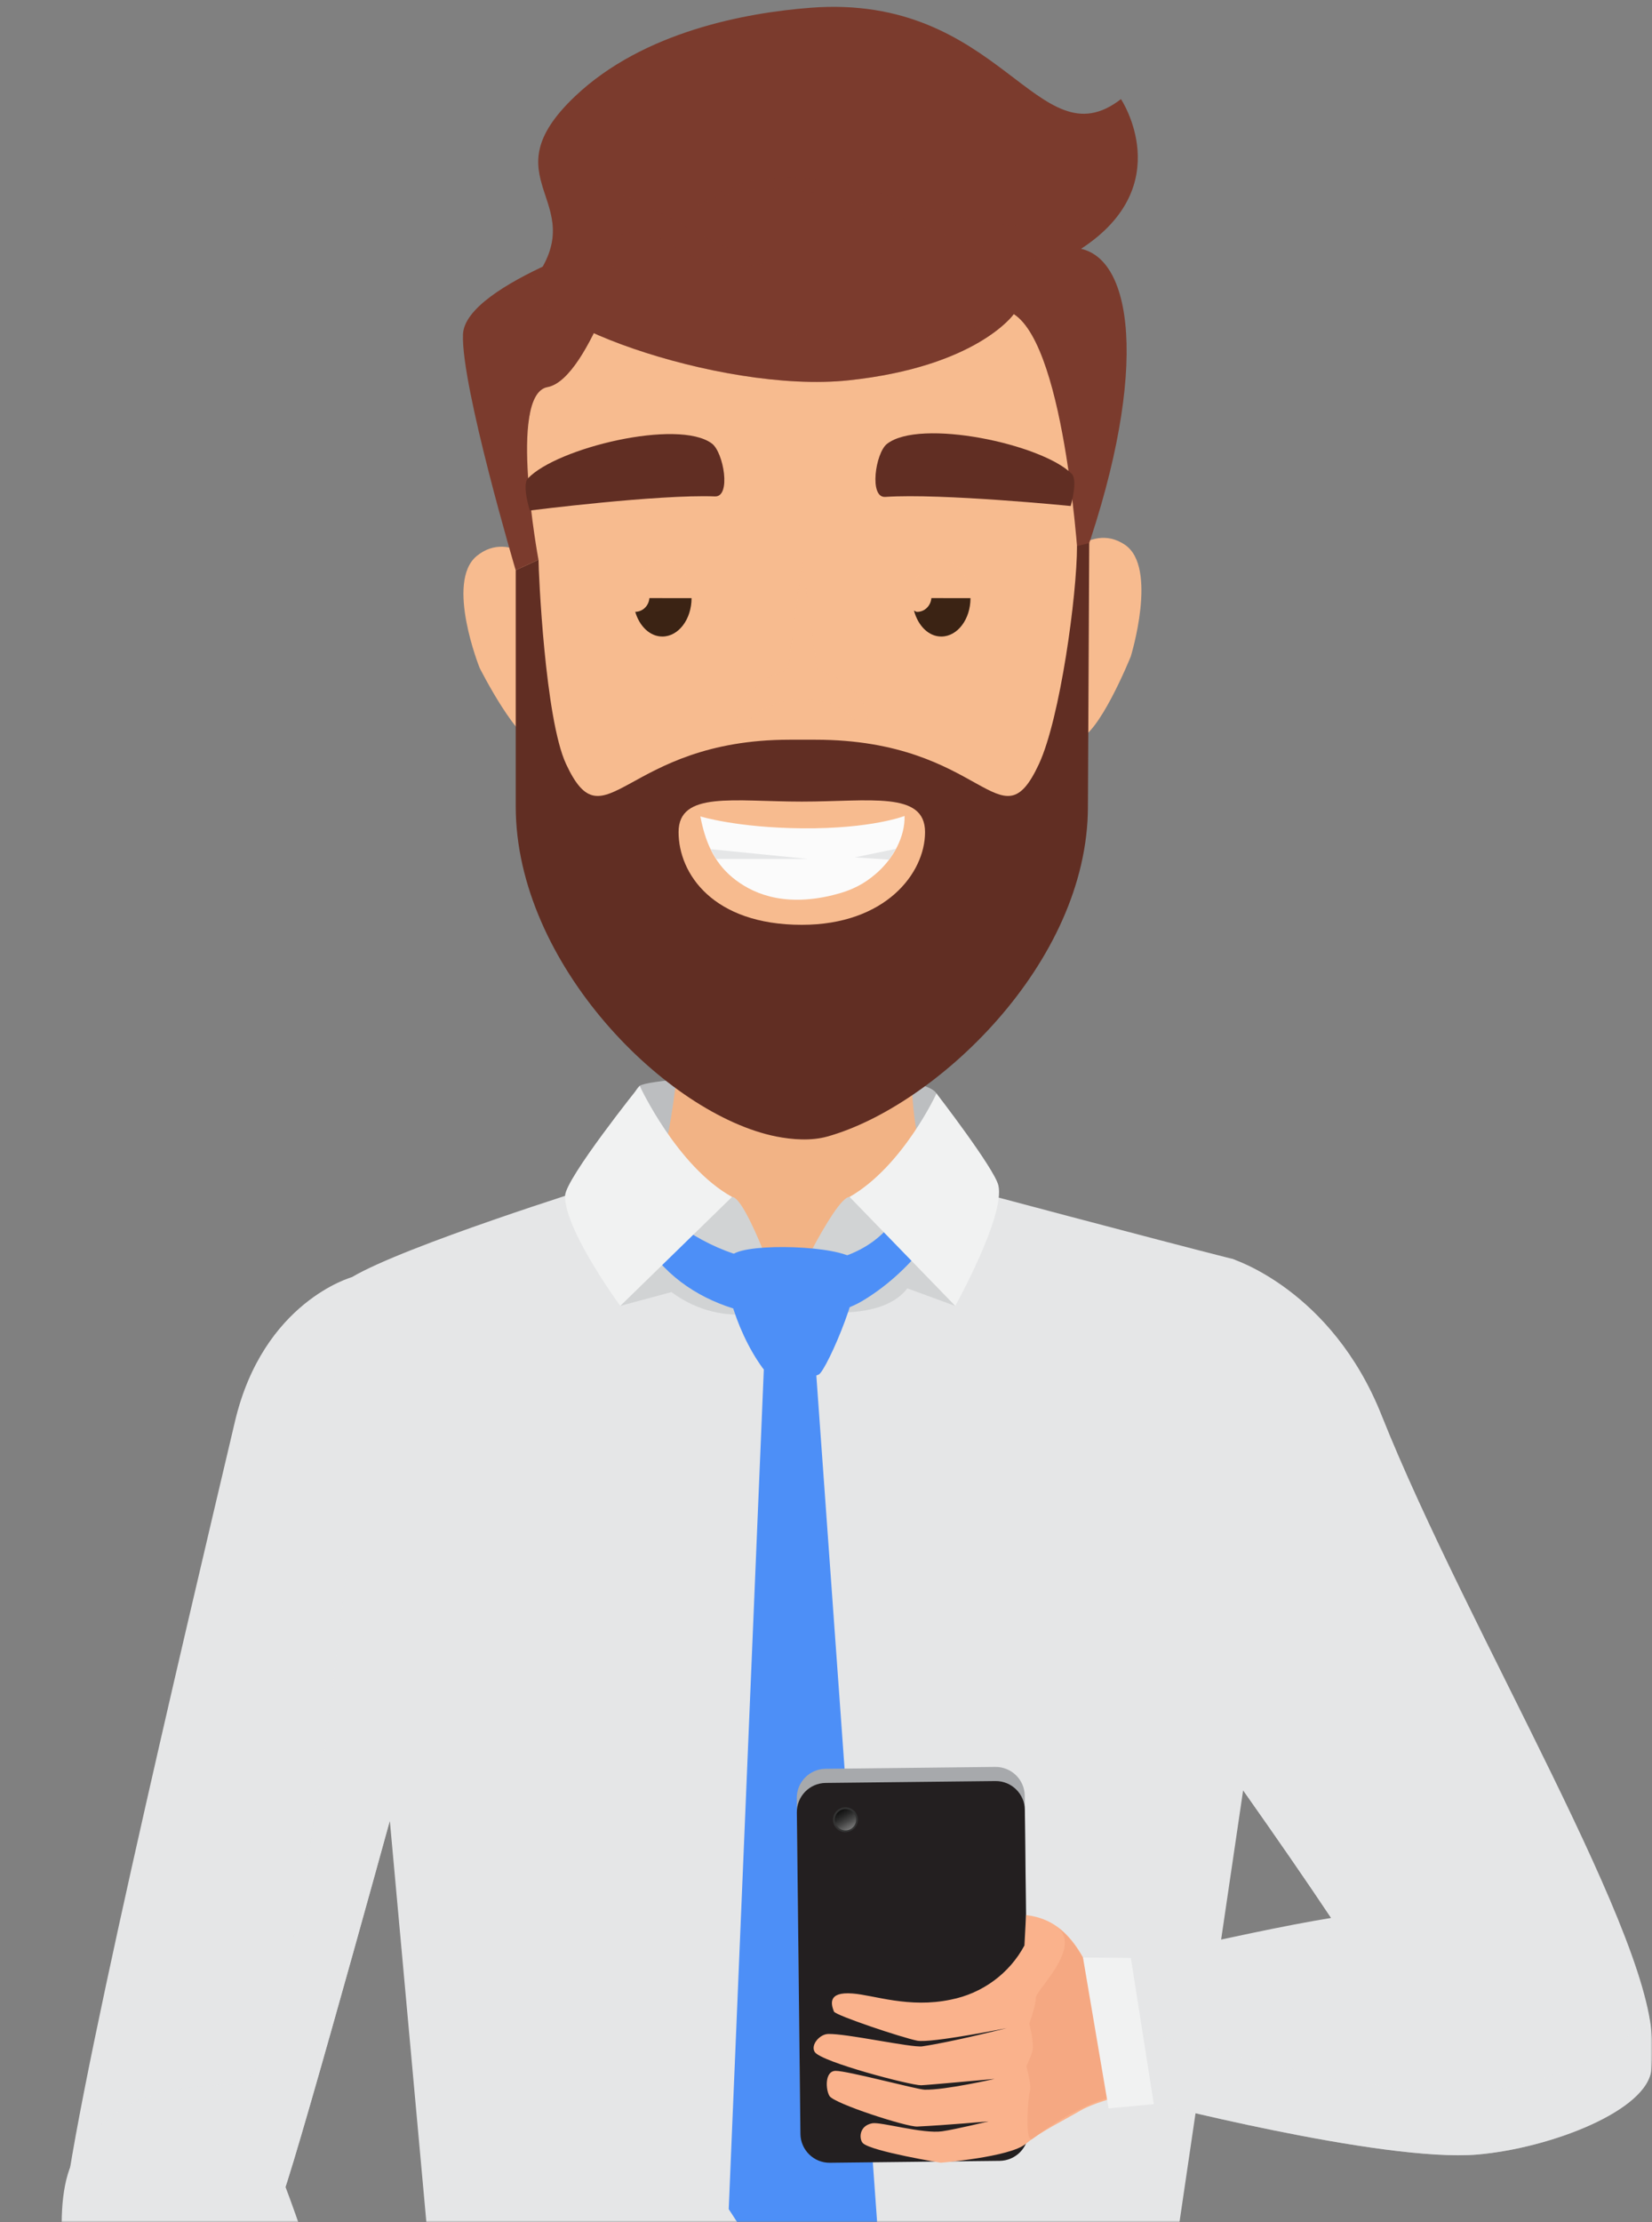 <svg xmlns="http://www.w3.org/2000/svg" width="482" height="648" viewBox="0 0 482 648" fill="none"><rect x="0" y="0" width="482" height="648" fill="#808080" stroke="none"/><mask id="mask0_1252_4" style="mask-type:alpha" maskUnits="userSpaceOnUse" x="0" y="0" width="482" height="648"><rect width="482" height="648" fill="#D9D9D9"></rect></mask><g mask="url(#mask0_1252_4)"><path d="M102.654 372.464C116.21 404.909 106.531 463.831 119.254 510.946C119.254 510.946 88.045 624.811 82.477 640.195C76.922 655.644 16.885 677.842 18.238 649.402C19.578 621.261 53.831 477.005 68.557 414.519C76.805 379.577 102.654 372.464 102.654 372.464Z" fill="#E5E6E7"></path><path opacity="0.8" d="M101.679 452.492C101.679 452.492 85.885 608.23 69.507 608.022C36.581 607.619 21.92 619.141 18.472 646.19C18.368 647.36 18.29 648.453 18.238 649.415C16.885 677.868 76.922 655.657 82.477 640.221C88.045 624.824 119.254 510.972 119.254 510.972C110.967 480.282 118.629 435.378 113.413 410.007C111.344 424.48 98.023 438.954 101.679 452.492Z" fill="#E5E6E7"></path><path d="M118.46 751.68C118.46 751.68 93.326 659.675 78.756 626.475C73.201 613.835 43.97 604.329 23.52 626.827C14.895 636.307 17.002 665.904 25.523 685.879C36.724 712.16 69.962 759.847 75.582 770.81C76.206 769.054 100.794 764.828 118.46 751.68Z" fill="#E5E6E7"></path><path d="M273.243 318.873C267.805 310.356 190.765 313.607 186.641 316.663C182.517 319.719 183.571 337.222 183.571 337.222V378.537L278.342 369.707L278.706 334.869C278.706 334.869 278.589 327.235 273.243 318.873Z" fill="#BCBEC0"></path><path d="M379.813 382.646C340.63 368.263 299.82 359.966 288.112 354.739C278.394 350.564 266.113 349.056 265.892 310.628C265.788 292.11 270.12 245.373 268.637 239.248L201.497 231.433C203.631 237.285 199.65 315.57 193.549 336.52C190.414 347.261 141.811 359.42 116.079 384.18C94.719 404.727 118.59 549.139 131.066 613.146C136.634 641.755 131.742 707.895 131.742 707.895C206.532 729.716 301.889 723.266 333.644 693.902C333.644 693.902 332.369 634.642 333.943 607.684C337.599 545.277 376.405 446.185 379.813 382.646Z" fill="#F2B385"></path><path d="M359.402 367.093C340.695 399.876 355.018 437.198 336.506 485.561C336.506 485.561 401.981 575.173 408.017 592.066C414.053 608.997 479.619 627.789 481.935 597.671C484.25 567.41 428.22 475.769 403.099 412.724C388.477 375.974 359.402 367.093 359.402 367.093Z" fill="#E5E6E7"></path><path d="M357.386 450.345C357.386 450.345 421.156 548.436 441.151 552.793C475.365 560.218 476.9 578.593 476.796 586.123C476.861 587.371 476.9 588.541 476.9 589.569C476.939 619.778 414.053 609.01 408.017 592.079C401.981 575.173 336.506 485.574 336.506 485.574C348.565 454.065 353.314 431.775 361.236 405.559C363.005 421.112 362.706 436.431 357.386 450.345Z" fill="#E5E6E7"></path><path d="M280.97 346.494C267.896 359.966 228.283 380.838 228.283 380.838C228.283 380.838 195.292 356.338 173.541 345.974C173.541 345.974 118.057 363.308 102.654 372.463C87.251 381.631 111.943 511.245 111.943 511.245L131.027 720.847C131.027 720.847 130.494 737.869 201.602 740.444C282.622 743.383 333.683 718.909 333.683 718.909L362.928 520.594C362.928 520.594 378.877 372.008 359.402 367.092C338.106 361.722 280.97 346.494 280.97 346.494Z" fill="#E5E6E7"></path><path d="M247.875 349.056C243.439 349.069 228.673 380.838 228.673 380.838C228.673 380.838 255.537 387.64 264.735 375.728L278.693 380.838L273.23 318.873C273.23 318.873 261.808 348.991 247.875 349.056Z" fill="#D1D3D4"></path><path d="M213.583 349.056C217.915 349.069 228.764 380.839 228.764 380.839C228.764 380.839 212.009 388.732 195.903 376.807L180.982 380.839L186.641 316.663C186.641 316.663 197.126 348.991 213.583 349.056Z" fill="#D1D3D4"></path><path d="M194.524 354.44C215.183 372.425 247.081 373.413 259.908 357.067C272.735 340.721 275.649 354.44 275.649 354.44C275.649 354.44 268 369.525 251.712 379.33C238.417 387.328 210.031 386.326 193.705 369.473C177.378 352.619 194.524 354.44 194.524 354.44Z" fill="#4D8FF7"></path><path d="M222.858 399.344L212.62 644.253L234.137 677.283L255.901 647.855L236.96 384.181L222.858 399.344Z" fill="#4D8FF7"></path><path d="M222.481 398.915C214.402 387.861 209.082 369.356 213.752 365.858C218.422 362.36 245.065 363.244 249.306 367.289C253.56 371.359 241.214 399.682 238.886 400.853C236.544 402.036 225.746 403.375 222.481 398.915Z" fill="#4D8FF7"></path><path d="M247.875 349.056L278.706 380.839C278.706 380.839 293.329 354.596 291.299 345.714C290.154 340.786 273.242 318.886 273.242 318.886C273.242 318.886 263.447 340.149 247.875 349.056Z" fill="#F1F2F2"></path><path d="M213.583 349.056L180.982 380.839C180.982 380.839 164.681 358.666 164.864 348.744C164.968 343.699 186.641 316.663 186.641 316.663C186.641 316.663 197.503 340.148 213.583 349.056Z" fill="#F1F2F2"></path><path d="M160.388 167.113L165.826 212.563C165.826 212.563 163.836 216.958 157.617 217.257C151.386 217.595 139.938 194.773 139.938 194.773C139.938 194.773 129.921 169.74 139.066 162.171C149.109 153.888 160.388 167.113 160.388 167.113Z" fill="#F7BB8F"></path><path d="M307.391 166.008L305.531 211.809C305.531 211.809 307.86 215.996 314.078 215.697C320.309 215.359 329.923 191.444 329.923 191.444C329.923 191.444 337.937 165.475 328.232 158.882C317.604 151.677 307.391 166.008 307.391 166.008Z" fill="#F7BB8F"></path><path d="M249.878 67.696H217.993C182.387 67.696 153.52 96.553 153.52 132.145V232.98C153.52 270.745 184.143 301.37 221.935 301.37H245.95C283.728 301.37 314.364 270.758 314.364 232.98V132.145C314.351 96.553 285.497 67.696 249.878 67.696Z" fill="#F7BB8F"></path><path d="M150.463 166.295L157.11 163.239C157.11 163.239 148.095 115.019 159.738 112.899C172.253 110.623 184.416 67.696 184.416 67.696C184.416 67.696 135.684 82.599 135.086 97.502C134.474 112.405 150.463 166.295 150.463 166.295Z" fill="#7B3B2D"></path><path d="M327.061 28.905C302.695 47.761 292.236 -2.188 236.193 2.285C217.941 3.728 187.851 9.06 167.791 28.072C142.241 52.312 172.422 58.333 156.317 80.961C148.238 92.3 209.966 114.889 247.51 110.922C285.055 106.956 295.8 91.611 295.8 91.611C311.242 101.546 314.807 166.984 314.807 166.984C335.088 111.403 331.354 76.071 315.392 72.56C343.843 54.055 327.061 28.905 327.061 28.905Z" fill="#7B3B2D"></path><g opacity="0.3"><path d="M190.687 85.486C184.312 82.365 174.451 77.124 178.094 71.194C181.801 65.147 191.454 68.151 197.347 72.26C203.24 76.383 220.074 79.998 225.629 75.46C210.422 77.865 176.064 44.938 158.216 54.25C160.532 61.935 164.656 69.204 156.291 80.973C148.212 92.313 209.94 114.901 247.484 110.935C280.046 107.489 292.444 95.499 295.163 92.378C264.084 103.588 221.544 100.597 190.687 85.486Z" fill="#7B3B2D"></path><path d="M265.073 64.406C282.31 71.025 301.173 78.229 318.917 75.251C317.968 73.834 316.81 72.885 315.392 72.573C326.242 65.511 330.509 57.488 331.64 50.257C330.3 52.702 328.596 54.939 326.489 56.773C315.847 66.084 299.807 67.137 285.705 64.458C271.616 61.779 258.334 55.953 244.245 53.17C230.169 50.387 214.168 51.181 203.306 60.245C221.896 50.075 245.195 56.785 265.073 64.406Z" fill="#7B3B2D"></path></g><path d="M314.234 159.246C314.234 173.577 309.304 209.546 303.124 222.824C291.729 247.298 287.344 215.723 237.884 215.723C236.544 215.723 231.756 215.723 230.403 215.723C182.036 215.723 176.559 247.298 165.163 222.824C158.983 209.546 157.123 166.671 157.123 163.238L150.475 166.294V235.165C150.475 281.187 194.719 325.076 226.462 331.435C231.21 332.371 236.661 332.774 241.435 331.435C272.605 322.722 317.421 281.187 317.421 235.165L317.799 158.388L314.234 159.246Z" fill="#612E23"></path><path d="M269.899 242.668C269.899 254.71 258.282 269.704 233.942 269.704C207.937 269.704 197.985 254.71 197.985 242.668C197.985 230.626 214.09 233.773 233.942 233.773C253.794 233.773 269.899 230.626 269.899 242.668Z" fill="#F7BB8F"></path><path opacity="0.6" d="M238.391 195.398L234.137 163.693L229.883 195.398C221.401 197.374 215.053 204.813 215.053 209.598C215.053 211.159 215.781 212.225 216.978 213.019C218.734 207.999 225.733 203.955 234.124 203.955C242.515 203.955 249.514 208.012 251.27 213.019C252.467 212.225 253.195 211.159 253.195 209.598C253.208 204.813 246.873 197.374 238.391 195.398Z" fill="#F7BB8F"></path><g opacity="0.6"><path d="M266.114 174.422C266.114 168.232 269.925 163.238 274.634 163.238C279.344 163.238 283.155 168.245 283.155 174.422H266.114Z" fill="#F7BB8F"></path><path d="M193.236 163.225C197.946 163.225 201.757 168.232 201.757 174.409H184.716C184.716 168.232 188.527 163.225 193.236 163.225Z" fill="#F7BB8F"></path></g><path d="M208.6 144.772C192.105 144.122 154.586 148.882 154.586 148.882C154.586 148.882 152.219 141.443 154.027 139.519C162.483 130.572 197.868 122.054 207.69 129.336C211.137 131.898 213.388 144.967 208.6 144.772Z" fill="#612E23"></path><path d="M258.295 144.915C274.765 143.81 312.4 147.568 312.4 147.568C312.4 147.568 314.56 140.052 312.699 138.179C303.996 129.466 268.403 121.924 258.79 129.453C255.407 132.119 253.521 145.241 258.295 144.915Z" fill="#612E23"></path><path d="M189.477 174.422C189.295 176.633 187.578 178.402 185.34 178.428C186.576 182.628 189.62 185.632 193.249 185.632C197.959 185.632 201.771 180.625 201.771 174.435L189.477 174.422Z" fill="#3B2314"></path><path d="M271.747 174.422C271.565 176.646 269.821 178.441 267.558 178.441C267.206 178.441 266.998 178.155 266.673 178.077C267.831 182.459 270.914 185.632 274.635 185.632C279.344 185.632 283.156 180.625 283.156 174.435L271.747 174.422Z" fill="#3B2314"></path><path d="M426.321 555.628C393.186 555.992 360.95 565.278 329.949 570.999L332.98 612.418C332.98 612.418 403.243 630.715 431.121 628.322C452.313 626.488 480.946 615.487 481.831 603.354C483.925 574.576 468.795 555.147 426.321 555.628Z" fill="#E5E6E7"></path><g opacity="0.5"><path d="M480.179 586.344C477.668 598.009 450.219 608.399 429.703 610.168C401.825 612.574 330.275 591.403 330.275 591.403L332.967 612.418C332.967 612.418 403.23 630.714 431.108 628.322C452.3 626.488 480.933 615.486 481.818 603.354C482.273 597.32 481.701 591.611 480.179 586.344Z" fill="#E5E6E7"></path></g><path d="M300.028 617.489C300.08 622.171 296.321 626.02 291.624 626.072L242.112 626.631C237.415 626.683 233.578 622.912 233.513 618.23L232.472 524.431C232.42 519.736 236.18 515.887 240.876 515.835L290.388 515.289C295.085 515.237 298.935 518.995 298.987 523.69L300.028 617.489Z" fill="#A7A9AC"></path><path d="M300.067 621.572C300.132 626.28 296.36 630.116 291.663 630.168L242.138 630.727C237.454 630.779 233.604 627.021 233.539 622.326L232.498 528.553C232.446 523.871 236.206 520.009 240.902 519.957L290.427 519.411C295.111 519.359 298.961 523.117 299.013 527.812L300.067 621.572Z" fill="#231F20"></path><path d="M246.678 534.067C248.539 534.067 250.047 532.559 250.047 530.699C250.047 528.839 248.539 527.331 246.678 527.331C244.817 527.331 243.308 528.839 243.308 530.699C243.308 532.559 244.817 534.067 246.678 534.067Z" fill="url(#paint0_linear_1252_4)"></path><path d="M246.262 534.314C245.299 534.197 244.44 533.729 243.829 532.962C243.217 532.194 242.944 531.258 243.061 530.296C243.165 529.333 243.647 528.462 244.414 527.851C245.182 527.24 246.118 526.967 247.081 527.071C248.044 527.188 248.915 527.669 249.527 528.423C250.125 529.177 250.398 530.127 250.294 531.089C250.125 532.65 248.967 533.872 247.51 534.21C247.094 534.327 246.691 534.366 246.262 534.314ZM244.752 528.267C244.102 528.787 243.686 529.528 243.595 530.348C243.504 531.167 243.738 531.986 244.258 532.636C244.778 533.287 245.507 533.69 246.326 533.781C248.031 533.989 249.579 532.754 249.761 531.05C249.852 530.231 249.618 529.424 249.11 528.774C248.59 528.111 247.849 527.708 247.016 527.617C246.665 527.565 246.314 527.591 245.975 527.669C245.533 527.773 245.117 527.968 244.752 528.267Z" fill="#333333"></path><path d="M320.336 581.038C314.664 564.028 307.274 559.438 299.365 558.489L298.896 567.358C294.538 575.511 286.603 581.363 277.38 583.158C265.151 585.72 255.043 581.831 248.733 581.363C241.396 580.791 242.502 584.536 243.309 586.617C243.751 587.761 263.317 594.276 267.61 595.122C271.551 595.915 293.771 591.455 293.771 591.455C293.771 591.455 277.9 595.473 269.119 596.773C266.022 597.241 246.652 592.937 241.565 593.171C239.12 593.275 236.453 596.37 237.702 598.399C239.497 601.325 265.814 608.191 268.767 608.126C270.42 608.087 290.194 606.266 290.194 606.266C290.194 606.266 275.74 609.569 269.769 609.413C267.597 609.361 247.081 603.848 243.777 603.926C240.564 603.991 240.902 609.465 242.021 611.26C243.413 613.497 264.552 620.311 267.61 620.168C276.248 619.752 288.411 618.659 288.411 618.659C288.411 618.659 279.058 620.935 274.908 621.546C269.34 622.366 257.007 618.764 254.522 619.206C250.386 619.973 250.672 624.121 251.856 625.096C254.757 627.502 274.491 630.714 274.491 630.714C274.491 630.714 294.59 629.076 299.235 625.253C303.892 621.455 310.214 618.464 315.249 615.499C320.153 612.612 332.226 609.882 332.967 609.726L320.336 581.038Z" fill="#FAB28C"></path><path opacity="0.2" d="M302.201 582.664C302.227 584.991 300.301 590.154 300.301 590.154C300.301 590.154 301.342 593.912 301.381 597.125C301.394 598.529 299.456 602.586 299.456 602.586C299.456 602.586 300.991 608.152 300.536 609.7C300.067 611.247 299.911 614.602 299.911 614.602C299.911 614.602 299.118 625.383 301.355 623.679C312.933 614.849 324.095 610.506 332.993 609.726L320.544 582.248C316.914 568.606 309.772 562.975 308.419 561.883C315.978 568.021 302.175 580.362 302.201 582.664Z" fill="#E3865D"></path><path d="M329.949 570.999L315.977 570.869L323.445 614.862L336.649 613.64L329.949 570.999Z" fill="#F1F2F2"></path><path d="M234.137 241.563C215.053 241.406 204.346 238.09 204.346 238.09C205.634 244.931 208.093 251.264 213.7 255.893C218.878 260.172 228.023 264.71 242.958 261.056C248.929 259.613 252.298 257.571 255.42 254.931C260.65 250.522 264.11 243.929 263.915 237.96C263.915 237.96 254.353 241.732 234.137 241.563Z" fill="#FBFBFB"></path><path d="M207.351 247.648L235.763 250.496H208.978L207.351 247.648Z" fill="#E5E6E7"></path><path d="M261.443 247.544L249.397 250.041L259.427 250.691L261.443 247.544Z" fill="#E5E6E7"></path></g><defs><linearGradient id="paint0_linear_1252_4" x1="248.564" y1="533.924" x2="244.691" y2="527.283" gradientUnits="userSpaceOnUse"><stop stop-color="#878787"></stop><stop offset="0.129" stop-color="#707070"></stop><stop offset="0.402" stop-color="#454545"></stop><stop offset="0.648" stop-color="#262626"></stop><stop offset="0.856" stop-color="#131313"></stop><stop offset="1" stop-color="#0C0C0C"></stop></linearGradient></defs></svg>